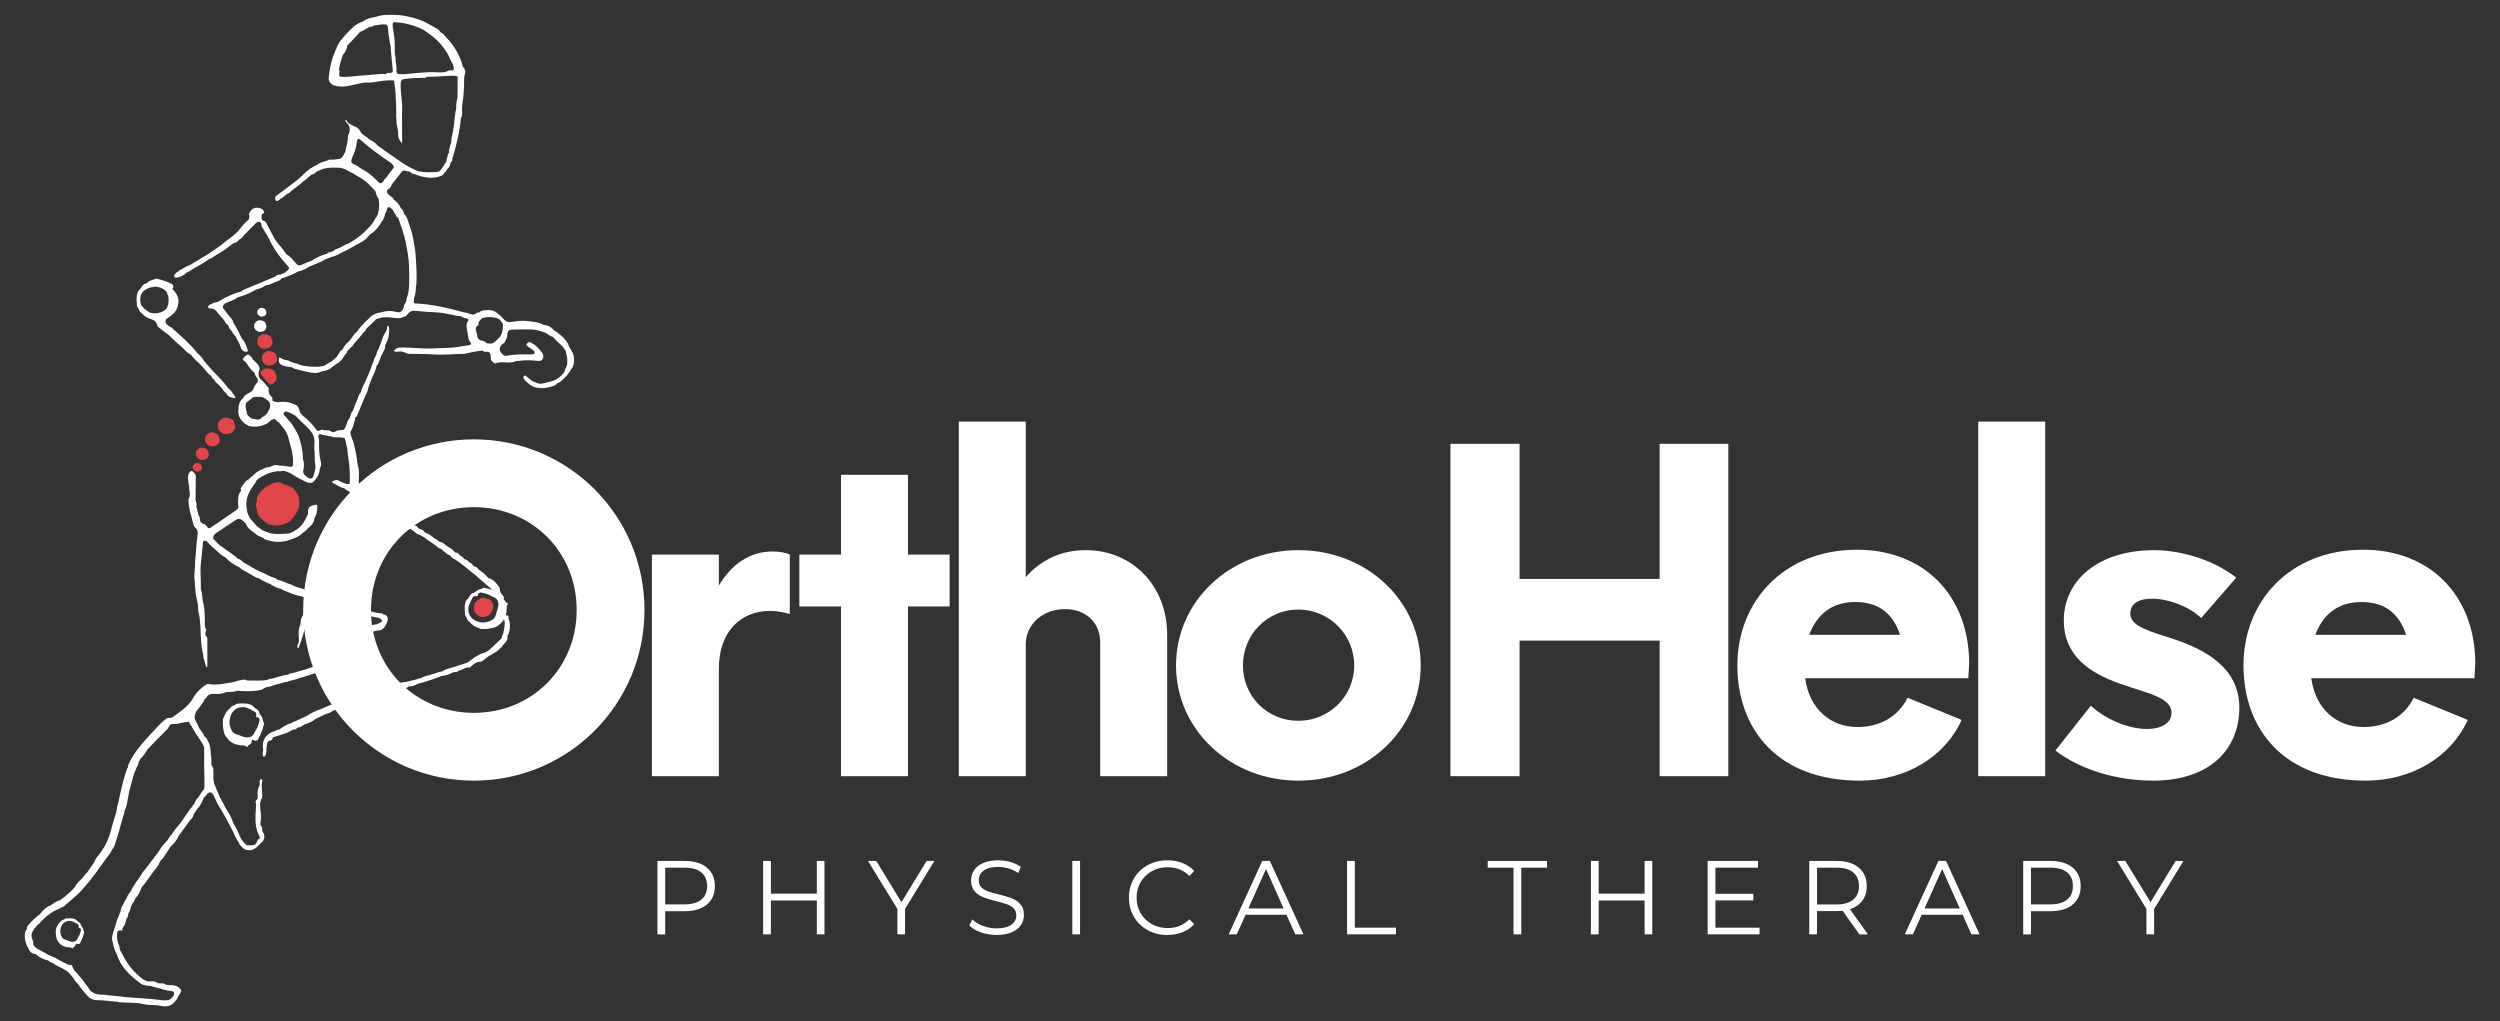 <?xml version="1.0" encoding="UTF-8"?>
<svg id="Capa_1" xmlns="http://www.w3.org/2000/svg" width="250" height="102.127" version="1.1" viewBox="0 0 250 102.127">
  <rect x="0" y="0" width="250" height="102.127" fill="#333333" stroke="none"/>
  <!-- Generator: Adobe Illustrator 29.8.2, SVG Export Plug-In . SVG Version: 2.1.1 Build 3)  -->
  <defs>
    <style>
      .st0 {
        fill: #fff;
      }

      .st1 {
        fill: #e04549;
      }
    </style>
  </defs>
  <g>
    <path class="st1" d="M26.05,37.248c-.007-.122.11-.241.267-.253h0l.105-.081h0s.052-.068.314-.068.523.131.523.131c0,0,.262.131.262.262s.166.363.149.509c-.023.186-.073.358-.217.489h0c-.069.055-.128.13-.208.163l-.225.079s-.953-.92-.97-1.231Z"/>
    <path class="st1" d="M23.525,42.659c-.023.186-.073.358-.217.489h0c-.069.055-.128.13-.208.163-.276.115-.625.095-.625.095-.031-.006-.061-.02-.091-.033-.149-.046-.279-.124-.381-.244h0c-.067-.048-.119-.106-.131-.192h0c-.089-.073-.071-.176-.08-.272h0s-.051-.366.112-.506c.093-.08.11-.241.267-.253h0l.105-.081h0s.052-.068.314-.068.523.131.523.131c0,0,.262.131.262.262s.166.363.149.509h.001Z"/>
    <path class="st1" d="M27.72,35.897c-.02.164-.065.316-.191.432h0c-.061.049-.113.114-.183.144-.243.101-.551.084-.551.084-.028-.005-.054-.018-.08-.029-.132-.041-.246-.109-.336-.215h0c-.059-.042-.105-.094-.116-.169h0c-.078-.064-.063-.155-.07-.24h0s-.045-.323.099-.446c.082-.07.097-.213.235-.223h0c.031-.024.062-.048.093-.072h0s.046-.06.277-.06.461.115.461.115c0,0,.231.115.231.231s.147.32.131.449h0Z"/>
    <path class="st1" d="M27.26,34.209c-.02.164-.065.316-.191.432h0c-.061.049-.113.114-.183.144-.243.101-.551.084-.551.084-.028-.005-.054-.018-.08-.029-.132-.041-.246-.109-.336-.215h0c-.059-.042-.105-.094-.116-.169h0c-.078-.064-.063-.155-.07-.24h0s-.045-.323.099-.446c.082-.07.097-.213.235-.223h0c.031-.024.062-.048.093-.072h0s.046-.06.277-.06.461.115.461.115c0,0,.231.115.231.231s.147.32.131.449h0Z"/>
    <path class="st1" d="M21.986,44.003c-.019.158-.062.304-.184.416h0c-.059.047-.109.11-.177.139-.235.098-.531.081-.531.081-.027-.005-.052-.017-.077-.028-.127-.039-.237-.105-.324-.207h0c-.057-.041-.102-.09-.112-.163h0c-.075-.062-.06-.15-.068-.231h0s-.043-.311.095-.43c.079-.068.093-.205.227-.215h0c.03-.023.06-.046.089-.069h0s.044-.058.267-.058.445.111.445.111c0,0,.222.111.222.222s.141.309.126.432h.002Z"/>
    <path class="st0" d="M26.646,32.661c-.016.131-.052.252-.153.345h0c-.049.039-.09.092-.147.115-.195.081-.441.067-.441.067-.022-.004-.043-.014-.064-.024-.105-.033-.197-.087-.269-.172h0c-.047-.034-.084-.075-.093-.136h0c-.063-.051-.05-.124-.056-.192h0s-.036-.258.079-.357c.065-.056.077-.17.188-.178h0c.025-.019.049-.038.074-.057h0s.037-.048.221-.048.369.092.369.092c0,0,.185.092.185.185s.117.256.105.359h.002Z"/>
    <path class="st1" d="M20.891,45.439c-.017.14-.055.268-.162.367h0c-.052.041-.096.097-.156.122-.207.086-.468.071-.468.071-.024-.005-.046-.015-.068-.025-.112-.035-.209-.093-.286-.183h0c-.05-.036-.09-.08-.098-.144h0c-.067-.054-.053-.132-.06-.204h0s-.038-.274.084-.379c.069-.06.082-.181.2-.189h0c.026-.02.053-.041.079-.061h0s.039-.051.235-.051.392.098.392.098c0,0,.196.098.196.196s.125.272.111.382h0Z"/>
    <path class="st0" d="M26.646,31.266c-.012.099-.039.189-.115.259h0c-.036.029-.068.069-.11.086-.146.061-.331.05-.331.05-.017-.003-.032-.011-.048-.018-.079-.025-.148-.066-.202-.129h0c-.035-.025-.063-.056-.069-.102h0c-.047-.038-.038-.093-.042-.144h0s-.027-.194.059-.268c.049-.042.058-.128.141-.134h0c.019-.014.037-.029.056-.043h0s.028-.036.166-.036.277.069.277.069c0,0,.138.069.138.138s.088.192.079.269v.003Z"/>
    <path class="st1" d="M20.2,46.767c-.012.099-.039.189-.115.259h0c-.036.029-.068.069-.11.086-.146.061-.331.05-.331.05-.017-.003-.032-.011-.048-.018-.079-.025-.148-.066-.202-.129h0c-.035-.025-.063-.056-.069-.102h0c-.047-.038-.038-.093-.042-.144h0s-.027-.194.059-.268c.049-.042.058-.128.141-.134h0c.019-.014.037-.029.056-.043h0s.028-.036.166-.036.277.069.277.069c0,0,.138.069.138.138s.088.192.079.269v.003Z"/>
    <path class="st1" d="M49.074,60.047c.142.159.252.33.257.551h0c-.004.1.016.206-.016.3-.108.322-.385.606-.385.606-.029.022-.063.038-.096.053-.151.093-.314.146-.494.144h0c-.091.021-.18.023-.263-.031h0c-.128.022-.204-.071-.292-.135h0s-.35-.231-.348-.474c0-.139-.125-.274-.017-.417h0c.003-.05.006-.1.009-.151h0s-.019-.095.177-.319.503-.35.503-.35c0,0,.307-.126.419-.029s.435.129.546.253h0Z"/>
    <path class="st1" d="M29.353,48.86c.317.352.559.733.572,1.225h0c-.009.223.035.459-.035.666-.24.716-.856,1.346-.856,1.346-.064.05-.14.083-.214.117-.336.207-.699.325-1.097.32h0c-.203.047-.4.051-.583-.069h0c-.285.048-.453-.158-.65-.3v-.003s-.779-.51-.775-1.051c.002-.308-.277-.61-.038-.927h0c.007-.112.014-.223.02-.335h0s-.042-.212.392-.709,1.117-.778,1.117-.778c0,0,.683-.281.932-.063s.967.287,1.214.562h0Z"/>
  </g>
  <g>
    <path class="st0" d="M57.138,35.044h0c-.066-.109-.132-.218-.197-.327-.182-.506-.498-.912-.921-1.239h0c-.21-.162-.405-.344-.646-.463-.249-.326-.579-.495-.987-.518h0c-.527-.298-1.118-.329-1.699-.398q-.387-.046,0,0c-.555-.067-1.106.037-1.649.106-.385.049-.571-.18-.743-.378-.186-.214-.39-.354-.614-.543-.616-.522-1.633-.157-1.633-.157,0,0-.087.086-.13.129h0c-.087-.015-.184-.022-.246.037-.257.242-.533.169-.804.051-.142-.062-.284-.087-.434-.097-1.633-.454-3.279-.842-4.983-.908-.023-.023-.045-.046-.068-.069-.017-.205.002-.405.064-.602.111-.35.156-.708.14-1.075h0c.06-.086.05-.186.055-.283.05-.935-.013-1.868-.079-2.798-.035-.505-.141-1.007-.217-1.509-.09-.593-.291-1.174-.488-1.745-.106-.307-.196-.642-.457-.876h0c-.046-.23-.141-.434-.327-.587h0c-.154-.356-.416-.62-.718-.85h0c.01-.156-.138-.178-.217-.258-.186-.19-.514-.288-.436-.655h0c.184-.147.386-.28.447-.531h0c.063-.09.127-.179.19-.269.327-.373.603-.786.929-1.16h.002c.176-.02.347-.013.504.082.007-.009.014-.017.022-.026.154-.019.239.105.353.169.013.025.031.048.064.065.278.045.528.178.799.249.758.199,1.505.262,2.24-.086.127-.113.178-.293.33-.385.041-.07.081-.14.122-.21.211-.162.33-.374.338-.642h0c.187-.129.216-.317.196-.523.02-.025.05-.047.058-.075.356-1.284.697-2.57.792-3.907h0c.13-.116.118-.272.12-.424.005-.305-.022-.615.022-.914.121-.818.201-1.637.18-2.464-.005-.187.011-.373.073-.547.109-.304.005-.545-.197-.764q-.135-.146,0,0h0c-.28-1.116-.847-2.073-1.635-2.9-.197-.207-.363-.464-.655-.565h0c-.013-.164-.149-.231-.258-.314l-.346-.19c-.113-.069-.23-.133-.35-.192l-.407-.223c-.375-.214-.78-.352-1.191-.476-.481-.126-.966-.245-1.461-.295,0,0-.726-.052-1.516-.022-.378.014-.713.171-1.075.228-.402.067-.788.175-1.112.439h.002c-.738.212-1.212.773-1.714,1.296h0c-.128.153-.256.307-.384.46h0c-.368.369-.522.853-.714,1.317-.361.828-.524,1.702-.604,2.596,0,0-.061.622.799.785.822.156,1.658-.132,2.472-.308.416-.09.848-.02,1.261-.091.671-.116,1.338-.228,2.022-.171h0c-.031.328.099.639.114.955.043.9.11,1.8.085,2.703-.004.14.044.282.033.42-.034.428.193.82.162,1.244-.027.38.123.689.394.976v-1.324c-.003-.524-.006-1.047-.009-1.571.003-.076.004-.152.01-.228.073-.97-.187-1.924-.142-2.894.012-.263.084-.383.365-.424.627-.092,1.254-.116,1.885-.116.141,0,.288.017.385-.122.625.047,1.245-.043,1.868-.061.395-.011.801-.095,1.193.048v.002c-.004.715-.009,1.429-.014,2.143-.11.324-.147.657-.122.997h0c-.154.602-.151,1.227-.256,1.836-.02.148-.039.296-.059.444-.061.315-.169.63-.171.946-.003.427-.295.789-.231,1.22h0c-.123.175-.168.377-.206.581h0c-.109.133-.01.326-.132.456-.118.06-.133.192-.201.287-.181.251-.315.61-.656.628-.603.032-1.213.073-1.814-.054h0c-.019-.007-.039-.008-.059-.004h0c-.564-.237-1.111-.513-1.617-.852-.848-.569-1.673-1.171-2.507-1.759-.161-.246-.409-.382-.659-.514h0c-.082-.073-.207-.09-.264-.198h0c-.019-.02-.041-.037-.063-.052-.257-.208-.604-.318-.724-.674h0c-.125-.193-.269-.339-.508-.42-.248-.084-.465-.26-.699-.387-.113-.062-.052-.289-.258-.277,0,.138.064.224.142.298.364.346.343.74.155,1.159-.026.058-.05.123-.049.185.005.55-.187,1.066-.273,1.6-.111.07-.115.205-.183.301-.106.15-.199.318-.406.347-.344.048-.688.095-1.037.075-.117.053-.228.123-.35.155-.258.067-.515.134-.736.285-.005.003-.011.004-.016.007-.034.022-.066.047-.099.071-.518.249-.985.561-1.386.983-.275.29-.591.544-.908.789-.573.443-1.16.867-1.742,1.299-.198.126-.175.338-.084.471.105.154.264.031.383-.062.033-.025.063-.053.095-.08h0c.282-.116.451-.385.715-.525h.004c.049-.018.114-.02.145-.053.404-.434.948-.699,1.358-1.124.022-.021.043-.042.065-.064.335-.152.529-.484.846-.659h0c.221-.034.369-.185.522-.327h0c.196-.077.392-.153.588-.23.023,0,.046-.008.069-.027.208-.044.416-.08.623-.104.296-.018.595-.007.892,0,.041,0,.08.009.12.013.145.023.289.06.431.108.123.049.243.108.358.181.064.057.139.094.219.121.109.05.217.104.323.159.254.172.519.326.79.47.081.054.162.109.242.166.023.02.047.038.073.054.074.05.142.108.212.163.299.296.611.578.883.899.023.049.043.101.053.161.051.179.092.362.2.519.03.034.054.073.081.11.093.523.057,1.041-.079,1.556h0c-.091.151-.181.301-.272.451h0c-.089.146-.164.303-.27.435-.681.852-1.506,1.534-2.462,2.058-.042.002-.093-.01-.125.009-.27.161-.537.318-.832.441-.156.065-.381.078-.485.265h0c-.205.117-.481.059-.648.268h0c-.565.15-1.084.397-1.572.716h0c-.262.095-.523.187-.776.311-.43.211-.499.196-.782-.114-.28-.307-.53-.659-.914-.86h-.002c-.25-.356-.504-.709-.801-1.028h0c-.129-.176-.258-.353-.386-.529-.249-.476-.492-.956-.752-1.426-.071-.128-.126-.294-.286-.343-.277-.084-.296-.282-.256-.516h0l.038-.188c.034-.016.066-.033.102-.046.295-.045.02-.586-.611-.586s-.809.69-.809.69c.025.043.048.085.066.128l-.034.26h0c-.022.044-.045.088-.067.132h0c-.395.308-.692.706-1.001,1.093h0c-.514.568-1.182.951-1.751,1.453h0c-.97.736-2.031,1.331-3.069,1.962-.375.122-.694.353-1.04.53-.185.192-.495.261-.575.551,0,0-.073.366.633.096,0,0,.443-.19.589-.395q.097-.137,0,0c.335-.12.602-.363.916-.52.476-.253.939-.526,1.37-.852l.002-.002c.269-.059.468-.247.692-.386.406-.253.84-.466,1.2-.789l.522-.396c.276-.002.434-.198.608-.369-.003-.018-.018-.026-.031-.036h0c.01.012.02.024.03.036.183-.099.329-.236.433-.418.067-.064.134-.129.201-.193.337-.346.671-.695,1.013-1.037.102-.102.239-.16.385-.108.139.05.179.172.179.313,0,.12.017.238.131.312.213.4.488.765.68,1.178.131.282.286.554.447.821.421.698.958,1.308,1.483,1.926.022.292-.268.342-.398.515h0c-.149.067-.298.133-.447.2-.198.01-.399.009-.528.2h0c-.783.326-1.567.653-2.35.979-.377.157-.767.286-1.106.524h0c-.751.185-1.433.53-2.099.911h0c-.102.057-.186.154-.318.147-.158.053-.355.006-.464.182-.187.021-.373.12-.369.294.004.185.231.137.367.155.207.026.345.122.474.29.239.312.511.599.77.897l-.002.005c.1.237.295.399.461.583h0c-.009.249.211.353.331.52h0c.049.195.181.332.321.463h0c.165.373.424.7.532,1.1.089.259.229.456.539.461.126.002.2-.052.159-.173-.137-.405-.257-.82-.574-1.134h0c-.269-.53-.499-1.081-.847-1.567-.059-.224-.139-.436-.339-.577h0c-.238-.307-.475-.615-.713-.922-.016-.23.029-.378.286-.5.385-.182.822-.261,1.158-.547.612-.179,1.196-.424,1.755-.73h0c.022-.02.044-.039.066-.059.381-.081.733-.229,1.053-.451h0c.315.012.579-.167.843-.285.223-.1.52-.108.665-.362h0c.073-.06.158-.081.251-.077.493-.189.985-.382,1.445-.645h0c.02-.004.039-.007.059-.01.326-.082.635-.206.915-.394h0c.126-.089.271-.132.411-.191.435-.181.877-.348,1.285-.589h0c.219-.087.438-.173.657-.26.377-.09.724-.25,1.05-.457.567-.237,1.08-.579,1.625-.859.359-.196.735-.368.977-.723h0c.089-.085.178-.17.267-.254.573-.341.898-.895,1.242-1.435.093-.188.2-.37.199-.59h0c.039-.062.094-.119.113-.187.081-.289.124-.438.2-.477.007-.003.015-.007.022-.009.075-.017.188.059.383.206.026.035.052.071.078.114.064.126.129.254.215.365.107.138.121.363.352.39.004,0,.004-.005.007-.007v.004s0,0,0,0c-.034.035-.04.077-.031.122.015.043.038.079.067.108.015.062.032.124.05.185.006.052.024.103.047.153.068.196.146.389.222.582.044.143.082.289.108.438.01.032.023.063.04.093.035.065.055.134.071.205.014.132.026.264.085.384.009.028.015.057.028.085.141.796.317,1.587.341,2.4.02.69.037,1.379.005,2.069-.018.383-.073.752-.196,1.113-.014.032-.026.065-.035.1-.015.069-.021.141-.031.212-.013.041-.021.084-.03.127-.018.056-.043.11-.092.157-.104.156-.148.335-.198.512-.012.048-.024.092-.038.132-.127.174-.255.268-.401.282-.066-.003-.139-.013-.227-.033-.003,0-.005,0-.008,0-.519-.158-1.029-.135-1.537.031-.009.002-.019.003-.028.005-.032.007-.063.015-.095.022-.572.047-.945.389-1.289.773-.095.084-.186.172-.282.255-.02.024-.039.048-.056.074-.017.029-.038.054-.057.081-.116.091-.223.189-.294.319-.029.029-.059.057-.087.087-.031.033-.059.067-.084.104-.035.058-.075.111-.114.165-.198.191-.386.391-.524.631-.035.041-.071.082-.105.125-.019.023-.037.047-.053.072-.02.033-.047.06-.07.09-.05.043-.095.09-.133.144-.043.037-.085.075-.133.108-.191.208-.37.424-.467.695-.256.047-.297.316-.435.485-.051.08-.104.157-.161.23-.157.144-.313.288-.47.432-.064.039-.128.077-.201.106-.174.086-.328.206-.497.3-.026.019-.054.035-.082.049-.158.035-.316.062-.474.081-.531.023-1.055,0-1.568-.096-.044-.01-.088-.015-.132-.027-.289-.076-.562-.233-.865-.258-.047-.018-.094-.034-.14-.054-.178-.068-.337-.181-.529-.217-.138-.003-.263-.058-.391-.095-.138-.054-.281-.202-.418-.147,0,0-.02.41.056.515.279.389.884.357,1.352.46.023.068.073.104.141.12.533.128,1.062.279,1.6.376.377.067.771.096,1.131-.11h0c.251-.021.485-.11.72-.191.07-.09.229-.057.267-.191.15-.112.301-.224.451-.335.429-.208.688-.579.926-.97h0c.086-.098.21-.174.197-.331h0l.38-.396c.043-.031.101-.052.127-.094.303-.475.727-.851,1.061-1.298.107-.144.291-.234.318-.436h0c.324-.309.647-.618.971-.927h0c.123-.143.322-.091.465-.185.534-.129,1.068-.023,1.597.026.286.026.527.004.759-.155h0c.19.03.262-.113.355-.234.192-.249.44-.377.764-.342.731.081,1.465.134,2.2.164.672.027,1.319.215,1.975.342.107.003.213.006.32.009.198.103.398.219.619.245.215.025.28.184.168.287-.341.315.026,1.262.026,1.578s.298.638.298.638c-.024.143-.135.16-.239.176-.716.109-1.429.263-2.155.268-.586.004-1.169.063-1.754.063h-.561l-.929-.053c-.314-.016-.629-.03-.941-.036-.399-.007-.854-.082-1.165.313.22.225.467.045.692.065.319.027.57.24.886.25.759.023,1.518-.008,2.279.05,1.052.08,2.106-.037,3.16-.055.074,0,.148-.025.222-.042.555-.129,1.114-.237,1.683-.284h0c.053.122.164.147.272.126.399-.076.483.164.498.48.004.087.002.174.012.26.018.151.356.467.472.416.481-.209.981-.051,1.469-.095.195-.018.389-.019.556-.139h0c.108-.005.218-.002.325-.017.595-.086,1.191-.074,1.785-.006.231.026.461.038.579-.181.112-.207.075-.43-.073-.639-.299-.419-.646-.775-1.11-1.014-.183-.094-.282-.007-.388.116-.149.172.027.213.111.296.21.207.548.272.657.591h0c-.029.193-.169.193-.318.191-.823-.012-1.647-.029-2.46.136-.161.033-.288-.013-.411-.131-.358-.346-.391-.543-.133-.975.014-.006.029-.012.043-.016.218-.105.354-.275.402-.514h0c.122-.141.134-.312.143-.487.018-.341.168-.492.508-.494.651-.005,1.3-.038,1.952-.011.44.018.841.151,1.254.287.316.104.509.411.85.445h0l-.002.002c.3.353.64.667.98.98h0c.115.213.345.368.331.647h0c.128.332.135.677.123,1.026-.01.294-.228.516-.268.798h0c-.14.278-.371.459-.611.649-.445.353-.978.413-1.495.551-.332.088-.613.026-.892-.136-.041-.036-.087-.043-.135-.044-.259-.111-.43-.355-.669-.498-.078-.047-.124-.176-.232-.079-.1.09-.111.246-.036.329.354.396.743.775,1.29.861.35.054.731.075,1.068-.01.345-.087.737-.136,1.002-.436h0c.124-.038.237-.097.336-.184.415-.361.795-.751,1.047-1.249.367-.344.366-1.428-.002-1.839l.007-.006ZM36.073,2.352s.009-.007.012-.011c0,.004,0,.009,0,.014-.005,0-.009,0-.014-.003h0ZM35.951,3.111c0,.009,0,.018.004.028-.005-.006-.009-.011-.014-.017.003-.004.006-.008.01-.012h0ZM38.923,7.299c-.124.012-.276-.027-.344.125-.01.003-.021.006-.031.01-.004-.003-.005-.007-.01-.01-.126-.041-.259-.044-.387-.031-1.044.107-2.093.154-3.136.268-.281.031-.562.027-.843.022-.19-.004-.275-.096-.25-.29.02-.158.073-.323-.051-.466-.003.003-.005.006-.008.009,0-.002,0-.004.002-.005.028-.021.049-.047.061-.08.011-.166.046-.326.088-.484.024-.079.045-.158.067-.237.049-.158.102-.315.15-.473.014-.03.026-.062.034-.094,0-.025.002-.049.007-.074.273-.259.413-.586.459-.962,0,0-.002,0-.003-.002.009.004.018.008.03.009.408-.418.795-.855,1.195-1.281.021-.023.022-.059.018-.092.024.011.049.02.076.02.315-.115.578-.33.883-.468.149-.068.354-.013.459-.178.007-.002.014-.004.021-.006.007-.005.015-.007.023-.011.009.005.013.017.024.02.294-.005.574-.103.87-.106.338-.003.456.074.475.418.028.501.113.994.202,1.486.013.073.009.159.062.212,0,.007,0,.015,0,.022.027.783.133,1.558.204,2.337.031.341.002.362-.346.394v-.002ZM45.049,7.033c-.042-.009-.096-.018-.129.002-.595.351-1.25.151-1.872.176-.834.034-1.661.118-2.49.2-.217.021-.431-.005-.646,0-.234.005-.297-.22-.267-.406.067-.405-.123-.785-.079-1.183h0c-.112-.425-.094-.861-.091-1.29.003-.534-.064-1.054-.16-1.575-.025-.138-.048-.277-.046-.42.004-.334.026-.332.357-.309.574.04,1.133.152,1.676.327.49.158.975.339,1.388.665.755.508,1.411,1.116,1.898,1.893.151.172.221.389.331.584.09.226.193.446.33.649.069.102.09.22.112.337.048.251.003.419-.311.352v-.002ZM41.167,16.914s-.003,0-.004.002c0-.002,0-.003-.002-.005.002,0,.004.002.006.003ZM23.404,23.673s-.002-.006-.003-.01c0,0,.003-.002.004-.002v.012h0ZM23.808,23.939s-.01.008-.014.012c0-.004.003-.007.004-.011h.01-.004s.004,0,.006,0c0,0,0,0,0,.002v-.002ZM37.782,21.704h-.003s.002-.002.004-.003c0,0,0,.002-.001.003ZM38.46,17.932c-.07.063-.113.144-.152.228-.033.044-.062.078-.09.107-.189.105-.26.066-.482-.168-.445-.47-.938-.874-1.515-1.172-.282-.155-.515-.394-.822-.504-.145-.051-.228-.134-.267-.244-.008-.064-.003-.134.027-.211.01-.03.019-.06.025-.091.007-.041.019-.08.029-.12.235-.441.372-.914.446-1.404.006-.033.01-.067.016-.1.005-.034.012-.068.016-.102.018-.151.068-.228.155-.264.053,0,.106.007.151.049.912.842,1.924,1.553,2.948,2.248.2.136.367.286.454.511-.012.017-.024.033-.034.051-.036.061-.075.12-.113.179-.208.245-.4.502-.577.769-.071.081-.143.16-.218.238h.003ZM34.215,35.373v-.002h0-.002v.002ZM49.984,33.698c-.315.315-.611.696-.936.663-.186-.019-.342.013-.477-.12-.097-.095-.207-.146-.343-.168-.381-.063-.518-.246-.514-.653,0,0-.326-.672.026-.828.195-.086.048-.325.162-.452.108-.121.231-.228.347-.341,0,0,.725-.228,1.545.047.126.042.52.486.505.591,0,0,0,.946-.315,1.262h0Z"/>
    <polygon class="st0" points="48.05 31.127 48.05 31.127 48.05 31.127 48.05 31.127"/>
    <polygon class="st0" points="27.264 35.704 27.267 35.707 27.269 35.704 27.264 35.704"/>
    <polygon class="st0" points="26.253 33.991 26.258 33.992 26.257 33.986 26.253 33.991"/>
    <polygon class="st0" points="15.762 71.927 15.762 71.924 15.758 71.924 15.762 71.927"/>
    <path class="st0" d="M50.858,61.919c-.02-.117.045-.301-.061-.349-.088-.04-.157-.052-.217-.052.035-.132.063-.268.078-.409.024-.221-.05-.453.106-.659.065-.085.016-.166-.103-.174h0c-.15-.197-.208-.271-.292-.307.035-.151.027-.305-.069-.402-.21-.21-.315-.42-.315-.631,0-.315-.608-.863-.608-.863-.163-.115-.333-.24-.543-.273h0c-.287-.329-.596-.633-.982-.847h0c-.104-.179-.242-.307-.46-.325h0c-.024-.02-.047-.04-.071-.06-.074-.172-.219-.264-.382-.335l-.003-.002c-.145-.153-.296-.298-.519-.328h0c-.102-.143-.201-.29-.392-.327-.13-.181-.263-.358-.525-.323h0c-.164-.251-.401-.433-.66-.552-.301-.137-.47-.493-.844-.493-.173-.166-.373-.291-.59-.391-.255-.274-.586-.429-.917-.585h0c-.024-.02-.048-.04-.072-.061-.118-.237-.387-.22-.573-.342h0c-.119-.202-.288-.321-.53-.317h0c-.351-.242-.691-.5-1.054-.722-.798-.487-1.607-.955-2.411-1.431h0c-.315-.339-.756-.481-1.136-.715-.387-.238-.784-.457-1.132-.754h0c-.009-.122.046-.204.15-.266.075-.044.153-.106.149-.201-.028-.645.11-1.301-.114-1.934h0c-.082-.805-.234-1.596-.463-2.375-.093-.315-.296-.604-.254-.956.216-.296.301-.642.385-.989h0c.128-.13.009-.326.125-.459.14-.018.152-.15.19-.24.236-.554.463-1.112.686-1.672.127-.319.342-.603.379-.957h0c.141-.381.252-.777.43-1.139.181-.369.342-.738.42-1.141.129-.065.156-.196.204-.315.136-.336.243-.691.428-.999.14-.233.245-.447.217-.718v-.002c.343-.616.506-1.263.351-1.975-.251.089-.115.345-.22.503-.158.238-.298.492-.388.772-.115.36-.259.71-.399,1.061-.071.179-.21.332-.205.54-.203.344-.315.728-.446,1.1-.186.531-.409,1.042-.639,1.554-.17.377-.419.725-.476,1.15h0c-.198.195-.281.445-.34.706h0c-.229.373-.306.809-.501,1.196-.153.134-.167.328-.219.505h0c-.039.09-.078.18-.117.27-.135.067-.138.211-.184.327-.098.248-.167.509-.337.724h0c-.276.106-.601-.006-.856.191h0c-.129.078-.26.101-.396.017h0c-.182-.191-.425-.114-.643-.145h0c-.038,0-.076-.003-.114-.004-.242-.188-.435.147-.667.063h0c-.38-.594-.884-1.071-1.428-1.51-.052-.056-.102-.113-.155-.167-.252-.254-.166-.712-.526-.898-.975-.501-1.693-.286-1.693-.286-.188.009-.368-.017-.541-.089-.08-.033-.176-.063-.134-.182.056-.159-.056-.243-.146-.334-.221-.223-.273-.501-.203-.784,0,0-.452-.586-.837-.925-.385-.338-.076-1.043-.076-1.043-.168-.548-.344-.551-.736-.965.007-.142-.112-.202-.19-.286-.224-.24-.322-.213-.667.138-.232.236.018.3.135.414h0c.02.022.04.044.061.066.269.361.496.756.86,1.039h0c.05.23.174.418.326.591h0c.01.137.055.294-.045.401-.215.229-.341.506-.471.783-.227.269-.616.312-.835.589,0,0,.022.059-.293.374s-.287,1.134-.287,1.134c0,0-.102.879,1.039,1.449,0,0,.844.266,1.781-.212.021-.014.042-.027.067-.039.063-.031.125-.076.171-.137.004-.003.008-.005.013-.008.027-.018.052-.036.077-.058.053-.05.097-.091.137-.127.113-.065.227-.118.355-.099.037.026.079.06.133.107.069.077.154.136.236.198.047.039.089.082.131.125.112.167.236.324.377.467.034.048.067.096.101.144.016.025.032.05.05.073.037.048.07.099.102.15.069.156.137.311.206.467.02.075.034.151.044.23.009.03.019.059.032.088.011.026.02.052.03.078.009.072.025.143.047.215.182.602.338,1.21.344,1.847.005.625,0,.632-.606.537-.16-.025-.324-.078-.481-.063-.303.03-.608-.169-.893-.022-.19.098-.381.147-.582.19-.166.035-.348.038-.464.196h0c-.018.003-.035.008-.052.013-.409.095-.699.369-.982.653h0c-.199.078-.277.302-.47.387-.291.097-.712.854-.712.854.004.098.086.231.011.293-.362.297-.256,1.437-.256,1.437.1.24-.113.365-.273.493l-.002.002c-.281.145-.501.384-.788.52-.022.019-.044.038-.066.057-.478.33-.944.677-1.436.985h0c-.354.269-.389.263-.664-.1-.039-.051-.084-.105-.15-.117-.335-.058-.466-.271-.456-.593.003-.094-.055-.161-.095-.236h0c-.061-.069-.048-.162-.071-.243,0,0-.231-.683-.172-.804s-.1-.57-.1-.57h0c-.074-.051.021-.094.007-.142.007-.607.016-1.215.021-1.822,0-.139.021-.429-.04-.553-.059-.12-.281-.4-.405-.35-.504.2-.294,1.054-.218,1.611h0c-.004.359.162.762-.011,1.076-.174.318.14,1.531.14,1.531.116.301.141.624.25.925h0c.059.185.074.402.237.526.287.217.268.513.219.8-.118.697-.112,1.403-.196,2.102-.056.463-.029.932-.085,1.387-.077.626.029,1.232.064,1.845.028.486.125.964.239,1.436.08.328-.02.673.116.991h0c.021.116.045.232.062.349.185,1.27.046,2.572.38,3.827.035.131-.034.284.077.403.078.273.12.557.25.821.116-.067.08-.165.08-.242.003-.867,0-1.734,0-2.601,0-.073.016-.155-.07-.2h0c-.147-.148-.161-.325-.101-.511.027-.084.079-.173.036-.25-.194-.346-.095-.72-.115-1.082-.032-.569-.022-1.144-.203-1.695h0c-.071-.413-.035-.843-.199-1.241,0-.109,0-.217.002-.326.016-.747-.086-1.494.002-2.242.075-.634.131-1.27.195-1.905.013-.124-.047-.281.106-.349.168-.074.302.034.398.151.236.287.52.524.798.764.291.252.551.55.916.708h0c.021.02.042.04.062.061.408.431.904.737,1.432.994h0c.022.019.043.039.065.058.038.037.071.082.116.108.471.273.943.544,1.415.814.076.044.156.073.247.053h0c.39.202.75.464,1.173.602.099-.016.108.112.191.122.28.112.524.317.842.335h0c.112.062.224.124.336.186h0c.6.219,1.174.52,1.822.594h0c.206.099.485.155.442.461-.07.508-.222.999-.366,1.492-.26.283-.157.676-.294,1.011-.14.342-.138.778-.1,1.183.021.219.039.447-.097.661-.066.104-.068.261.025.398.101-.098.101-.211.14-.307.217-.538.353-1.102.53-1.653.191-.594.37-1.191.452-1.813h0c.121-.225-.025-.523.196-.722.275-.099.547-.082.827-.008.923.245,1.849.481,2.774.72q.617.159,0,0c.104.016.217-.012.309.064.873.223,1.745.455,2.632.618.155.028.312.058.441.184.134.13.115.224-.025.304-.138.08-.29.137-.436.204-1.496.144-2.271,1.343-3.259,2.231h0c-.065.04-.13.08-.195.12-.265.168-.495.379-.718.598h0c-.465.29-.939.568-1.312.981h0l-.188.065c-.053.005-.114-.004-.158.018-.763.394-1.598.572-2.41.821-.192.076-.423.029-.589.187.009.012.018.023.027.035-.002,0-.003,0-.005,0-.008-.012-.015-.025-.023-.037-.557.066-1.082.26-1.618.412-.195-.029-.352.096-.532.13-.636.118-1.278.036-1.917.054-.071.002-.143-.047-.214-.072-.211-.102-1.187.228-1.187.228-.82.122-1.632.346-2.474.201-.112-.019-.218-.019-.283.099-.111,0-.164.103-.252.145-.064.038-.12.085-.171.136-.398.318-.711.709-.947,1.167h0c-.481.735-1.199,1.208-1.89,1.71h0c-.136.105-.297.162-.46.119-.304-.08-1.443,1.243-1.443,1.243,0,0-1.525,1.546-2.078,2.493-.239.317-.38.686-.552,1.039.007.043.013.087.02.13h0c-.189.229-.203.529-.319.787h0c-.286.991-.507,1.998-.726,3.005h0c-.111.261-.083.549-.173.819-.195.585-.374,1.177-.523,1.775-.202.811-.549,1.537-1.047,2.213-.22.298-.5.573-.615.945h0c-.241.347-.482.694-.722,1.041-.195.138-.3.354-.455.526h0c-.043.043-.085.085-.128.128-.126.131-.26.254-.376.394l-.103.125c-.262.578-1.467,1.453-1.467,1.453-.055.023-.096.082-.143.124h0c-.02.003-.04.007-.06.011-.354.086-.63.31-.92.512h0c-.452.157-.754.496-1.04.854h0c-.396.288-.749.627-1.074.99-.122.136-.292.279-.238.51-.403.419-.191,1.443.129,1.9.044.086.089.171.133.257.139.209.319.347.585.333h0c.37.341.808.548,1.294.663h0c.145.172.364.205.551.3.027.031.048.073.082.092.503.283,1.069.464,1.481.899.13.153.259.305.389.458.105.272.341.441.516.659l.002.003h0c.254.402.572.753.882,1.11.256.296.596.442.975.442.687,0,1.362.115,2.044.156h0c.04.016.079.041.12.045.838.083,1.689.006,2.518.197.56.129,1.139.046,1.706.175.543.123,1.075.026,1.43-.492h0c.228-.192.272-.502.458-.721.14-.174.222-.347-.004-.518l-.003-.003c-.013-.058-.058-.083-.102-.116-.402-.3-.887-.188-1.331-.276h0c-.095-.139-.243-.122-.382-.131-.088-.006-.191.007-.28.002-.034-.008-.067-.016-.101-.024-.011-.005-.025-.007-.034-.014-.305-.238-.64-.15-.97-.155-.185-.086-.396-.14-.551-.264-.761-.613-1.416-1.32-1.859-2.205-.125-.25-.266-.493-.399-.739-.015-.107-.006-.225-.049-.319-.176-.39-.248-.79-.216-1.219.018-.238.096-.366.351-.364.072,0,.247.087.186-.129h0c.002-.042.004-.084.005-.126h0c.015,0,.028-.006.041-.013.195-.246.289-.534.339-.839h0c.149-.168.196-.369.201-.585.203-.243.219-.559.329-.838.104-.203.311-.351.319-.604h0c.27-.26.461-.569.584-.922h0c.053-.247.241-.404.394-.584.306-.428.616-.854.921-1.282.201-.282.495-.516.58-.879.042-.067.084-.134.125-.202.329-.261.474-.659.726-.978h0c.137-.132.16-.344.321-.459.319-.268.544-.606.725-.978h0c.391-.544.782-1.089,1.173-1.633.178-.133.298-.301.326-.526h0c.129-.197.259-.395.388-.592.221-.193.345-.45.469-.707.064-.136.129-.273.193-.409.24-.165.319-.561.717-.501.103.093.196.185.257.321.163.364.319.737.534,1.071.502.782.898,1.619,1.342,2.431.207.379.32.81.612,1.142.06.287.292.445.482.631.23.224.828.234,1.101.03q.182-.136,0,0c.316-.178.536-.464.786-.715.269-.269.263-.714.003-1.007-.01.008-.02.016-.03.023v-.009c.01-.005.021-.009.031-.014-.013-.215-.012-.432-.161-.614-.058-.07-.047-.162-.033-.251.071-.441.059-.878-.005-1.322-.048-.328-.071-.671.064-.995.185-.229.1-.493.105-.748.006-.337-.09-.673-.005-1.012.026-.102.08-.278-.088-.286-.132-.006-.155.155-.15.28.008.206.016.411-.13.582h0c-.005.019-.008.038-.008.057-.133.342-.022.698-.066,1.046h0c-.046.042-.091.084-.137.126h0c-.144.147-.007.309-.015.463-.051.972-.191,1.955.207,2.896.014-.008.02-.024.031-.035,0,.003.002.006.003.009h0c-.011.009-.022.018-.033.026.081.155.203.299.13.495.01.009.02.018.03.027-.002.002-.004.004-.006.006-.008-.011-.016-.022-.025-.034-.128.051-.206.134-.245.277-.064.241-.222.387-.49.382-.184-.003-.369.003-.553.005-.243-.272-.521-.511-.662-.867-.177-.447-.39-.88-.643-1.291-.165-.482-.371-.943-.669-1.359h0c-.237-.438-.474-.876-.712-1.315-.193-.462-.386-.923-.579-1.385h0c-.075-.407-.049-.819-.057-1.23-.003-.153-.002-.309-.109-.43-.097-.11-.093-.237-.091-.366.007-.389-.033-.779-.076-1.16-.037-.329-.047-.693-.259-.988-.098-.199-.18-.411-.392-.525h0c-.02-.21-.181-.338-.284-.501-.12-.19-.273-.356-.327-.591,0,0-.489-.714-.291-1.003-.002-.002-.002-.004-.004-.005.022-.203.111-.375.247-.537.208-.248.396-.514.576-.785.057-.086.147-.161.103-.283.003-.003.006-.006.009-.009.017.003.035,0,.053-.006.061-.028.113-.071.143-.128.168-.325.443-.4.786-.381.31.017.627.038.928-.082.225-.089.458-.118.698-.111.217.006.43-.027.636-.097.01-.005.014-.016.022-.022h.002s.01-.002.015-.002c0,0,1.347.169,2.451-.097.04-.025.077-.054.12-.074.027-.015.053-.031.078-.049.07-.048.143-.084.219-.116.263-.067.54-.089.785-.214.02-.005.041-.01.061-.016.126-.025.249-.061.372-.1.231-.049.456-.117.68-.19.078-.014.157-.025.238-.027.032-.008.063-.02.093-.035.079-.033.16-.06.242-.087.29-.058.578-.127.848-.255.019-.006.038-.011.056-.018.029-.007.058-.016.088-.024.215-.049.429-.104.633-.186.067-.018.134-.036.202-.049.03-.01.06-.022.088-.038.073-.021.145-.047.216-.074.249-.061.483-.167.708-.294.008-.003.015-.006.022-.009.005-.005.011-.008.016-.012.002,0,.004-.002.006-.003.011.007.018.019.032.022.244-.036.479-.087.597-.338h0c.012-.007.023-.015.036-.022.214.017.343-.083.404-.278.018-.012.036-.024.054-.035.009.003.017.009.027.01.08.002.152-.024.213-.07.201-.149.388-.315.584-.471.704-.562,1.463-1.061,2.038-1.772.104-.129.284-.135.422-.228.39-.261.705-.891,1.652-.891,0,0,.315,0,.631-.631.315-.631.035-.963-.298-.955-.087-.127-.22-.123-.35-.12-.033,0-.064-.002-.096-.005-.098-.022-.197-.041-.296-.057-.028-.007-.056-.014-.084-.019-.494-.103-.958-.349-1.481-.313h0c-.116-.155-.316-.1-.46-.185h0c-.516-.055-.993-.27-1.498-.377-.189-.04-.416-.02-.561-.124-.351-.253-.777-.201-1.158-.33-.322-.109-.695-.108-1.035-.216h0c-.555-.048-.646-.118-.785-.614-.022-.08-.059-.136-.14-.162-.298-.094-.595-.189-.893-.284h0c-.251-.145-.532-.241-.8-.327-.324-.104-.615-.315-.97-.325-.043-.118-.154-.156-.253-.183-.426-.117-.795-.356-1.193-.532h0c-.702-.253-1.3-.701-1.955-1.043-.17-.117-.275-.333-.519-.335h0c-.458-.463-1.045-.757-1.538-1.173-.007-.006-.021-.003-.031-.005h0c-.09-.06-.18-.12-.269-.18-.217-.22-.435-.441-.652-.661h0c-.016-.262.09-.443.317-.587.529-.336,1.045-.694,1.566-1.042.09-.06.183-.116.272-.178.406-.284.586-.244,1.054.236h0c.02.022.039.043.059.065.154.427.498.678.85.922h0c.259.255.59.383.917.519.096.159.263.167.42.21,0,0,1.044.397,2.193-.028.471-.174.958-.321,1.314-.709h0c.197-.124.376-.268.517-.456.35-.266.614-.586.657-1.046.197-.28.239-.603.271-.934.037-.373-.018-.436-.367-.331-.015-.003-.032,0-.049.014-.383.082-.533.329-.511.706.004.074.005.159-.024.224-.258.575-.554,1.123-1.094,1.49h0c-.09.059-.211.073-.267.183-.035.048-.079.076-.126.095.043-.031.086-.061.126-.095-.204.064-.377.205-.603.223-1.305.105-1.578,0-1.578,0-.239.006-.435-.134-.654-.183-.025-.011-.051-.019-.077-.03-.026-.016-.052-.03-.08-.043-.065-.021-.123-.054-.183-.085-.051-.036-.105-.068-.161-.097-.059-.042-.118-.083-.17-.136-.341-.217-.543-.568-.821-.845-.028-.022-.049-.047-.072-.071-.053-.158-.135-.302-.224-.443-.006-.028-.014-.055-.019-.083-.01-.028-.021-.055-.036-.081-.01-.047-.021-.095-.034-.142-.018-.148-.037-.295-.051-.444,0,0-.09-.552.163-1.196,0,0,.175-.441.372-.7s.403-.552.438-.66c.074-.23.192-.134.205-.257.01-.003.019-.008.03-.01.321-.185.64-.375.983-.518,0,0,.925-.306,1.153-.191.388-.148.716.058,1.053.186,0,0,.779.528,1.238.702,0,0,.69.47,1.048.164h0c-.012-.015-.03-.019-.047-.026.005,0,.007-.004.013-.005.011.01.023.02.034.03.38-.38.643-.817.649-1.373.211-.275.14-.566.051-.859h0c-.109-.521-.133-1.049-.13-1.58,0-.193.032-.39-.033-.581-.04-.117-.062-.237.03-.337.112-.123.219.008.329.02.329.062.658.124.988.186h0c.087.095.202.055.305.06.311.015.624-.01.929.079.158.306.141.66.268.974.029.291.037.586.091.872.158.837.179,1.682.172,2.529-.002.196-.076.277-.286.222-.304-.08-.584-.202-.854-.362-.197-.117-.393.017-.577.081-.07.024-.062.153.023.186.398.154.723.468,1.162.53.037.038.07.083.113.114.447.315.969.495,1.422.81.193.134.421.306.695.313h0c.131.141.269.271.459.327h0c.193.112.385.224.578.336.184.131.359.278.59.324h.003c.395.345.862.579,1.304.851h0c.071.272.367.188.521.331q.103.095,0,0c.023.02.047.039.07.059.312.329.725.524,1.099.758.219.137.372.404.668.416.133.111.302.155.442.262.363.278.747.528,1.123.788.16.13.293.302.516.334h0c.11.087.219.173.329.26.172.166.336.343.584.397h0c.023.02.046.041.068.061.114.13.205.289.4.317.814.522,1.528,1.174,2.283,1.773.449.39.898.779,1.347,1.169,0,0,.076.061.18.157-.254-.087-.548-.172-.866-.226-.219.159-.519.137-.727.322h0c-.085.065-.169.13-.254.195h0c-.379.027-.42.417-.644.609-.392.337-.27,1.217-.27,1.217l-.002.002c.021.231-.022.481.192.656h0c.028.208.155.348.316.464h0c.247.29.559.476.919.588.071.032.143.066.219.081,0,0,.841.047,1.506-.23.193-.08.336-.26.501-.393h0c.114-.104.197-.222.268-.345.154.379.006,1.004.006,1.004-.017.107-.068.211-.07.318-.004.197-.194.349-.156.553l-.004.004c-.192.188-.388.371-.584.555-.404.38-.793.849-1.332.961-.458.096-1.355.82-1.355.82-.296.217-.663.25-.992.38-.511.202-1.068.27-1.56.528-.035.038-.073.064-.113.083-.091.01-.181.025-.268.053-.05.004-.1.009-.148.021-.03.01-.06.022-.087.039-.077.034-.156.06-.234.088-.142.033-.284.068-.418.122-.227.09-.484.103-.701.218-.039.013-.079.024-.119.037-.028.014-.055.028-.08.046-.035.024-.073.042-.11.059-.129.017-.261.022-.37.099-.022.004-.044.008-.066.013-.03.008-.06.016-.089.028-.08.017-.16.039-.24.06-.191.033-.377.083-.561.142-.147.032-.296.058-.449.063-.365.052-.729.109-1.085.212-.109.03-.219.054-.329.079-.327.034-.644.136-.966.194-.258.046-.526.081-.768.19-.052.014-.104.025-.155.041-.031.011-.062.024-.091.04-.059.024-.119.048-.179.07-.078.016-.154.039-.226.072-.056.014-.112.026-.17.033-.126.02-.234.08-.34.148-.034.023-.07.043-.106.061-.109.009-.211.041-.3.105-.032.008-.064.016-.096.023-.116.033-.231.068-.331.139-.042.038-.089.066-.137.09-.086.014-.169.035-.239.089-.016.004-.031.009-.046.013-.028.008-.055.018-.081.029-.031.009-.06.02-.09.03-.198.02-.369.107-.532.214-.05.02-.1.041-.151.058-.027.012-.054.024-.079.04-.092.043-.187.079-.281.118-.23.069-.454.151-.665.267-.071.027-.142.054-.212.082-.028.011-.055.023-.082.036-.05.017-.098.04-.147.063-.141.04-.27.111-.396.187-.066.025-.134.044-.206.053-.352.164-.719.298-1.039.524-.042.032-.086.06-.129.087-.143.043-.274.113-.402.191-.046.017-.092.033-.139.048-.027.012-.054.025-.079.041-.019.016-.04.028-.06.041-.093.024-.183.054-.262.109-.026.008-.052.015-.078.023-.026.015-.049.034-.068.058-.181.026-.333.114-.479.215-.041.008-.081.016-.122.018-.047.007-.094.019-.138.039-.077.039-.147.089-.216.14-.246.109-.469.261-.687.42-.178,0-.325.082-.474.169,0,0-1.434.31-1.119,1.887,0,0-.091.326-.045.32.045-.005-.086.344.137.327s.223-.648.223-.648c0,0,0-.946.315-.946s.326-.327.326-.327l1.422-.456s.347-.179.52-.268c.022-.019.045-.039.067-.058.193.026.346-.036.455-.2h0c.291.006.492-.192.723-.321h0c.371-.13.747-.249,1.047-.523h0c.369-.175.738-.351,1.108-.526.241-.063.484-.12.659-.32h0c.301-.064.579-.183.85-.326h0c.281-.134.563-.268.844-.402.414-.097.817-.221,1.176-.456.316-.106.634-.208.92-.385.086-.006.177.005.258-.019.901-.268,1.844-.348,2.745-.604.262-.074.574.006.79-.226h0c.205-.018.418-.018.6-.118.335-.184.713-.254,1.067-.36.563-.169,1.11-.368,1.656-.579.377-.017.715-.162,1.048-.322l.003-.002c.182-.111.44.015.593-.188h0c.4-.072.725-.408,1.167-.33,0,0,.5-.574.954-.572.322,0,.563-.318.829-.499.407-.277.885-.45,1.222-.831.116-.085.237-.167.272-.321h0c.257-.256.54-.498.472-.922-.006-.035.018-.082.042-.112.211-.259.27-1.268.087-1.559-.006-.009-.012-.018-.018-.027l-.003.009ZM26.753,39.896s0,.008-.002.012c-.003-.003-.006-.006-.008-.009.004,0,.007-.002.011-.003h0ZM26.342,39.626s.005-.002.008-.003c0,.003-.002.006-.004.009,0-.002-.003-.004-.004-.006h0ZM26.753,41.267c-.203.313-.504.43-.504.43-.391.428-.555.203-.871.203s-.659-.447-.659-.447l-.002-.003c-.02-.093-.059-.187-.056-.28,0,0-.271-.812.065-.987.152-.08.465-.393.652-.491l.723-.006c.265.04.47.201.673.361.45.355.181.907-.021,1.219h0ZM30.133,62.424c.013-.015.025-.031.041-.046.006.025.011.047.017.068-.02-.011-.039-.019-.057-.023h-.001ZM25.42,84.855c.008.007.016.014.024.021-.008-.007-.016-.014-.024-.021h0ZM19.211,72.517s-.002.002-.003.003v-.004h.003ZM17.99,72.186s-.003.002-.005.004c0-.002-.003-.003-.004-.004h.009ZM14.545,75.055c-.008.004-.014.01-.022.013v-.017c.008.002.016.003.023.004h0ZM15.601,100.465c.037-.002.074,0,.112-.005.054-.005.105.012.157.025-.09-.005-.179-.014-.268-.021h-.001ZM19.474,73.149c.009.028.02.055.025.085.016.042.039.079.069.112.023.028.046.055.07.083.031.082.089.148.149.212.017.031.032.064.043.099.013.027.029.052.047.075.041.045.078.092.115.139.081.151.166.298.273.431.032.062.062.125.09.19.013.03.026.06.039.09.008.015.01.032.015.048.016.46.016.919.009,1.38-.009.542.008,1.084.025,1.626v.973c0,.078-.009.152-.039.222-.011.017-.019.036-.034.051-.225.227-.35.519-.537.77-.092.124-.246.224-.274.39-.016.022-.032.044-.044.068-.03.067-.063.132-.099.194-.1.114-.19.237-.268.367-.043.048-.086.095-.133.141-.019.024-.036.049-.051.076-.06.095-.124.188-.185.282-.185.236-.357.481-.51.738-.086.118-.169.238-.259.353-.259.298-.51.603-.735.928-.015.048-.041.088-.065.13-.14.125-.255.269-.336.438-.027.037-.055.073-.077.114-.017.024-.034.048-.048.073-.013.022-.031.038-.046.059-.074.058-.139.122-.186.204-.032.027-.062.056-.095.082-.195.232-.378.473-.528.737-.016.044-.043.082-.068.121-.043.045-.081.097-.12.146-.374.462-.708.954-1.08,1.419-.179.224-.401.436-.511.713-.035.047-.07.093-.104.14-.303.424-.601.851-.855,1.306-.02.066-.05.126-.082.186-.148.168-.291.34-.356.559-.016.029-.035.057-.049.087-.016.025-.031.05-.043.077-.016.036-.036.07-.053.106-.102.132-.179.276-.232.433-.038.064-.075.129-.114.192-.073.104-.091.228-.123.347-.011.076-.03.149-.052.221-.072.143-.137.288-.176.443-.024.053-.047.106-.07.159-.014.025-.025.051-.035.078-.023.026-.04.058-.051.096-.05.168-.1.335-.15.503-.004.013-.008.027-.012.04-.049.163-.098.326-.146.489,0,0-.196.391-.213,1.001.013.029.027.058.033.095.014.079.038.154.057.231.07.419.221.81.414,1.184.042.111.084.222.12.335.481,1.125,1.367,1.887,2.317,2.591.033.019.068.033.102.047.006.003.013.006.019.009.005.002.01.003.015.005.036.013.074.023.111.031.004,0,.007.002.011.003.006,0,.013.003.018.004.214.057.432.081.653.086.04.011.08.023.118.039.03.013.061.024.093.032.041.011.083.021.125.031.126.057.259.083.395.092.092.023.184.048.274.081.338.12.684.201,1.042.229.215.017.357.105.27.357.005.111-.083.183-.142.267-.061.061-.122.122-.182.183-.052.028-.103.056-.159.072-.032.011-.066.02-.098.03-.117.003-.231.021-.347.033-.535-.023-1.064-.133-1.6-.157-.083-.004-.167-.011-.25-.016-.146-.013-.292-.029-.438-.039-.28-.02-.56-.036-.839-.055-.075-.006-.149-.011-.224-.016-.313-.023-.625-.052-.936-.094-.035-.009-.07-.017-.106-.022-.075,0-.15-.008-.225-.012-.351-.036-.702-.071-1.053-.104-.197-.033-.393-.071-.592-.052-.011,0-.02,0-.031,0-.044-.003-.088-.008-.132-.011-.357-.021-.671-.106-.913-.321-.018-.017-.035-.036-.053-.054-.063-.065-.123-.137-.174-.223-.088-.147-.179-.286-.298-.401-.028-.04-.057-.079-.083-.119-.248-.417-.61-.742-.899-1.126-.026-.014-.046-.031-.068-.047-.005-.008-.008-.019-.015-.026-.101-.11-.188-.221-.228-.337-.004-.016-.009-.031-.014-.047-.108-.344-.268-.264-.268-.264-.124-.002-.234-.036-.339-.084-.082-.065-.171-.11-.265-.138-.05-.027-.1-.053-.152-.076-.397-.204-.763-.467-1.19-.612-.099-.033-.193-.075-.286-.12-.195-.133-.398-.253-.615-.348-.091-.054-.183-.107-.277-.155-.21-.095-.383-.236-.521-.42-.014-.016-.024-.034-.034-.051-.006-.217-.018-.429-.145-.639-.057-.199-.056-.394.008-.583.01-.021.017-.043.028-.063.042-.072.102-.137.116-.219.015-.022.03-.044.043-.068.019-.036.046-.064.07-.096.068-.055.13-.115.169-.194.026-.025.05-.05.076-.075.033-.031.065-.061.097-.094.016-.018.032-.035.048-.053.126-.065.201-.196.299-.291.172-.167.34-.338.518-.498.226-.183.465-.348.716-.497.269-.138.552-.252.824-.388.06-.03.117-.067.176-.091l1.199-1.047c.378-.297.67-.683.989-1.038.776-.863,1.407-1.841,2.093-2.774.189-.257.428-.498.538-.811.033-.046.065-.093.099-.14.11-.154.194-.319.232-.505.021-.068.04-.136.061-.204.023-.058.041-.117.059-.175.161-.523.329-1.046.456-1.577.107-.45.302-.877.364-1.338.02-.05.038-.1.063-.148.138-.27.169-.568.225-.86l.021-.123c.018-.049.026-.104.034-.158.075-.511.203-1.009.339-1.506.029-.089.055-.179.089-.267.012-.06.026-.12.04-.18.053-.176.106-.352.159-.528.034-.086.072-.17.117-.252.016-.028.031-.058.041-.089.01-.039.023-.077.035-.116.12-.189.206-.394.242-.621h0l-.01-.013c.117-.073.108-.226.2-.316h0c.324-.289.521-.672.767-1.02.022-.024.046-.045.075-.057.023-.021.044-.043.062-.067.216-.246.446-.479.677-.71.311-.305.62-.612.922-.926.129-.134.281-.269.341-.459.038-.052.078-.102.114-.155.179-.107.378-.044.567-.064.105-.011.216-.009.3-.061.333-.058.663-.145,1.002-.154h0c.073.166.155.325.277.46v.019c.007.031.019.06.036.087.018.02.036.041.054.062.047.126.117.238.208.337h.004ZM19.951,70.366v-.013c.007,0,.012-.003.019-.004-.007.005-.011.012-.018.017h0ZM31.343,47.596c-.078.29-.312.324-.574.151-.31-.205-.548-.43-.412-.845.055-.247.044-.495.011-.744-.063-.131-.09-.268-.075-.413-.031-.736-.185-1.448-.43-2.142h0c-.187-.409-.418-.793-.662-1.17-.02-.022-.04-.045-.059-.067-.09-.187-.281-.29-.386-.464h0c-.072-.126-.182-.217-.282-.317-.09-.089-.164-.177-.082-.311.085-.139.206-.145.341-.096.164.059.325.122.481.2.132.139.364.138.458.329.175.173.349.345.524.518.385.337.753.689,1.04,1.117v.002c.133.247.222.499.208.792-.016.342-.031.686.014,1.028.021.442.003.885.073,1.325.062.385-.09.747-.186,1.108h-.002ZM31.763,43.165s0-.002-.002-.003h.003v.003h0ZM31.961,46.739h-.002.002ZM49.647,61.232c-.065.376-.196.612-.385.721h0c-.723.496-1.461.214-1.461.214h-.002c-.449-.13-.758-.408-.912-.854,0,0-.053-.136-.054-.469-.002-.333.461-1.149.461-1.149.048-.039.112-.059.168-.088,0,0,.315.037.315-.043,0-.315.315-.315.315-.315,0,0,.72.125.946.315,0,0,.375.174.488.225.058.058.122.111.179.17.072.073.057.147.103.262.139.341-.161,1.01-.161,1.01h0ZM28.108,72.963h-.003s.002-.002.004-.003v.003h0ZM28.442,73.304c.003-.014.009-.027.017-.039.003.012.006.025.01.038h-.027Z"/>
    <path class="st0" d="M16.34,71.916h0s.01.004.015.007c0-.004-.002-.007-.003-.011-.004.002-.008.002-.012.004h0Z"/>
    <path class="st0" d="M13.673,30.207c.021.231-.022.481.192.656h0c.028.207.155.347.316.463h0c.247.29.559.476.919.588.071.032.143.066.219.081.194.096.328.246.385.466.003.015.005.029.009.043.007.035.014.07.018.108,0,.006.017.011.027.017.349.313.718.599,1.104.865h0c.066.062.132.123.197.185.339.316.659.656,1.023.941.306.24.517.585.87.768h0c.095.076.215.124.273.242.181.255.414.459.651.659h0c.199.218.399.434.598.65.183.25.398.469.646.654h0c.04.188.177.295.325.394.035.193.193.285.324.4.107.11.213.22.32.33h0c.044.042.088.084.132.126.069.258.341.355.454.575.15.291.445.317.708.389.126.034.205-.073.121-.17-.229-.266-.367-.611-.684-.8l-.002-.003c-.435-.665-1.034-1.185-1.561-1.769h0c-.286-.324-.573-.647-.859-.971h0c-.155-.317-.399-.559-.661-.786h0c-.674-.845-1.475-1.561-2.28-2.274-.162-.1-.232-.324-.458-.338h0c-.131-.11-.261-.221-.392-.331-.116-.269-.056-.457.218-.601.185-.098.336-.26.501-.393h0c.346-.318.493-.729.522-1.18.043-.666-.508-1.184-.508-1.184-.089-.011-.101-.107-.068-.15.125-.164.053-.286-.037-.435,0,0-.751-.407-1.668-.564-.219.159-.519.137-.727.322h0c-.085.065-.169.13-.254.195h0c-.379.027-.42.417-.644.609-.392.337-.27,1.217-.27,1.217l-.002.002.003.004ZM14.265,29.207s.423-.525,1.352-.541c.145.016.284.048.412.1,0,0,.613.175.723.661.07.149.11.313.11.485,0,.032-.008.063-.011.095.017.045.012.12-.007.266-.002.014-.003.029-.004.044-.065.376-.196.612-.385.721-.722.495-1.462.214-1.462.214,0,0-.76-.408-.914-.854-.002-.018-.005-.035-.009-.052-.038-.148-.051-.233-.03-.288-.006-.049-.017-.096-.017-.146,0-.261.089-.504.242-.706h0Z"/>
    <path class="st0" d="M25.362,70.675c-.319-.407-1.204-.324-1.204-.324l-.002-.002c-.232.011-.48-.043-.664.163h0c-.208.02-.354.14-.477.296h0c-.3.234-.5.538-.628.892-.035.07-.072.14-.09.215,0,0-.084.838.163,1.515.072.196.245.347.371.518h0c.302.359.709.506,1.156.574.22.033.455-.03.654.135.082.068.165.023.178-.096h0c.33-.23.327-.231.372-.495.015-.088.111-.096.152-.062.158.132.284.065.436-.018,0,0,.44-.733.636-1.642-.15-.226-.114-.525-.29-.741h0c-.061-.087-.123-.175-.184-.262h0c-.01-.38-.398-.438-.58-.67v.004ZM25.233,73.887c.004-.01.007-.017.011-.026.004.004.008.009.013.012-.008.006-.015.008-.024.014ZM25.955,72.042s-.156.714-.357.932c0,0-.19.367-.246.477-.061.056-.116.117-.178.172-.076.068-.15.05-.266.092-.347.124-1.002-.205-1.002-.205-.373-.081-.602-.222-.703-.417h0c-.463-.745-.149-1.47-.149-1.47v-.002c.15-.443.441-.74.893-.873,0,0,.138-.047.471-.034s1.128.511,1.128.511c.037.05.054.114.08.172,0,0-.051.313.029.317.315.014.301.329.301.329h0Z"/>
    <path class="st0" d="M8.218,92.704c-.042-.06-.084-.121-.127-.181h0c-.007-.263-.274-.303-.399-.464-.219-.282-.828-.224-.828-.224h0c-.16.006-.33-.031-.457.112q-.085.095,0,0h0c-.143.014-.243.097-.328.205h0c-.206.162-.344.372-.432.618-.024.048-.05.097-.062.149,0,0-.058.58.112,1.049.049.136.168.24.255.359h0c.208.249.487.35.795.397.151.023.313-.021.45.094.057.047.113.016.123-.066h0c.227-.159.225-.16.256-.343.011-.061.077-.067.105-.043.109.091.195.045.3-.012,0,0,.303-.508.438-1.137-.103-.157-.078-.363-.199-.513h-.001ZM7.603,94.283c.003-.007.005-.012.007-.018.003.003.005.006.009.008-.006.004-.011.005-.016.01ZM7.855,93.65s-.131.254-.17.331c-.042.039-.08.081-.122.119-.053.047-.103.035-.183.064-.239.086-.689-.142-.689-.142-.256-.056-.414-.154-.483-.288h0c-.318-.516-.102-1.018-.102-1.018h0c.102-.308.303-.514.613-.607,0,0,.095-.032.324-.023.229.009.775.354.775.354.025.034.037.079.055.119,0,0-.035.217.02.22.217.01.207.228.207.228,0,0-.107.494-.245.645v-.002Z"/>
  </g>
  <g>
    <path class="st0" d="M30.318,61c0-9.441,7.624-17.065,17.065-17.065s17.065,7.624,17.065,17.065-7.624,17.065-17.065,17.065-17.065-7.624-17.065-17.065ZM57.667,61c0-5.807-4.477-10.284-10.284-10.284s-10.284,4.477-10.284,10.284,4.477,10.284,10.284,10.284,10.284-4.477,10.284-10.284Z"/>
    <path class="st0" d="M78.978,55.459v5.94c-.488-.133-1.197-.31-1.95-.31-3.014,0-5.142,2.128-5.142,5.762v10.771h-6.693v-22.163h6.693v3.103c1.241-2.128,3.103-3.413,5.363-3.413.62,0,1.285.089,1.729.31Z"/>
    <path class="st0" d="M94.963,60.645h-4.167v16.977h-6.693v-16.977h-4.167v-5.186h4.167v-7.979h6.693v7.979h4.167s0,5.186,0,5.186Z"/>
    <path class="st0" d="M116.715,63.437v14.184h-6.693v-13.386c0-1.995-1.463-3.324-3.502-3.324-2.26,0-3.901,1.507-3.945,3.457v13.253h-6.693v-35.461h6.693v15.558c1.463-1.684,3.502-2.704,5.984-2.704,4.743,0,8.156,3.635,8.156,8.422h0Z"/>
    <path class="st0" d="M117.603,66.54c0-6.427,5.408-11.525,12.234-11.525,6.87,0,12.234,5.097,12.234,11.525s-5.363,11.525-12.234,11.525c-6.826,0-12.234-5.097-12.234-11.525ZM135.422,66.54c0-3.103-2.526-5.585-5.585-5.585-3.103,0-5.541,2.482-5.541,5.585s2.438,5.541,5.541,5.541c3.058,0,5.585-2.438,5.585-5.541Z"/>
    <path class="st0" d="M172.833,44.377v33.244h-6.87v-13.564h-14.007v13.564h-6.915v-33.244h6.915v13.519h14.007v-13.519s6.87,0,6.87,0Z"/>
    <path class="st0" d="M196.832,67.826h-16.312c.399,3.058,2.526,4.876,5.23,4.876,2.172,0,4.033-.975,5.009-2.926l5.408,2.216c-1.684,3.723-5.629,6.073-10.195,6.073-8.156,0-12.234-5.097-12.234-11.525s4.654-11.569,11.968-11.569c6.56,0,11.17,4.433,11.214,11.347l-.088,1.507h0ZM180.919,63.482h9.087c-.709-2.128-2.128-3.28-4.477-3.28-2.393,0-3.856,1.285-4.61,3.28Z"/>
    <path class="st0" d="M197.825,42.161h6.693v35.461h-6.693s0-35.461,0-35.461Z"/>
    <path class="st0" d="M205.54,75.051l3.546-4.477c1.463,1.33,3.369,2.128,5.097,2.305,1.729.133,2.97-.443,2.97-1.596,0-1.552-2.438-1.95-5.186-2.926-3.014-1.064-5.585-2.792-5.585-6.294,0-4.122,3.546-7.048,9.042-7.048,2.172,0,5.585.709,8.2,2.748l-3.502,4.034c-1.019-.975-2.748-1.729-4.344-1.906-1.552-.133-2.748.266-2.748,1.463,0,1.33,1.995,1.773,4.521,2.615,2.837.975,6.383,2.748,6.383,6.782,0,4.167-2.925,7.314-8.643,7.314-3.546,0-7.225-1.064-9.752-3.014h.001Z"/>
    <path class="st0" d="M247.443,67.826h-16.312c.399,3.058,2.526,4.876,5.23,4.876,2.172,0,4.034-.975,5.009-2.926l5.408,2.216c-1.684,3.723-5.629,6.073-10.195,6.073-8.156,0-12.234-5.097-12.234-11.525s4.654-11.569,11.968-11.569c6.56,0,11.17,4.433,11.214,11.347l-.088,1.507h0ZM231.53,63.482h9.087c-.709-2.128-2.127-3.28-4.477-3.28-2.393,0-3.856,1.285-4.61,3.28Z"/>
  </g>
  <g>
    <path class="st0" d="M70.692,86.766c.531.447.797,1.063.797,1.846s-.266,1.396-.797,1.841c-.531.444-1.266.666-2.203.666h-1.971v2.318h-.776v-7.341h2.748c.937,0,1.671.224,2.203.671h0ZM70.136,89.959c.385-.318.577-.767.577-1.347,0-.594-.192-1.051-.577-1.369-.384-.318-.94-.477-1.668-.477h-1.95v3.671h1.95c.727,0,1.283-.159,1.668-.477h0Z"/>
    <path class="st0" d="M82.448,86.094v7.341h-.766v-3.387h-4.593v3.387h-.776v-7.341h.776v3.272h4.593v-3.272h.766Z"/>
    <path class="st0" d="M90.503,90.898v2.538h-.766v-2.538l-2.937-4.803h.829l2.517,4.122,2.517-4.122h.776l-2.937,4.803h0Z"/>
    <path class="st0" d="M98.09,93.236c-.5-.175-.886-.406-1.159-.692l.304-.598c.266.266.619.481,1.059.645.441.165.895.247,1.363.247.657,0,1.15-.121,1.479-.362.328-.241.493-.554.493-.939,0-.294-.089-.528-.268-.703-.178-.174-.397-.309-.655-.404s-.619-.197-1.08-.309c-.553-.14-.993-.274-1.322-.404s-.61-.327-.844-.593-.351-.626-.351-1.08c0-.37.098-.708.294-1.012s.496-.547.902-.729.909-.273,1.51-.273c.419,0,.83.058,1.232.173s.75.275,1.043.477l-.262.619c-.308-.203-.636-.355-.986-.456-.349-.101-.692-.152-1.028-.152-.643,0-1.127.124-1.452.372-.326.248-.488.568-.488.959,0,.294.089.53.268.708.178.178.402.315.671.409.269.094.631.197,1.085.309.538.133.973.264,1.306.393s.614.325.844.587.346.617.346,1.065c0,.37-.1.708-.299,1.012-.199.304-.505.545-.918.723s-.919.268-1.521.268c-.545,0-1.068-.087-1.568-.262l.002.002Z"/>
    <path class="st0" d="M107.23,86.094h.776v7.341h-.776v-7.341Z"/>
    <path class="st0" d="M114.766,93.016c-.584-.321-1.042-.767-1.374-1.337s-.498-1.208-.498-1.914.166-1.344.498-1.914.792-1.015,1.379-1.337c.587-.321,1.244-.482,1.971-.482.545,0,1.049.091,1.51.273.462.182.853.447,1.175.797l-.493.493c-.574-.58-1.297-.87-2.171-.87-.58,0-1.108.133-1.584.398-.475.266-.847.629-1.117,1.091-.269.462-.404.979-.404,1.552s.134,1.091.404,1.552c.269.462.642.825,1.117,1.091.476.266,1.003.399,1.584.399.881,0,1.605-.294,2.171-.881l.493.493c-.322.349-.715.617-1.18.802-.465.185-.97.278-1.516.278-.727,0-1.383-.161-1.966-.482v-.002Z"/>
    <path class="st0" d="M128.646,91.475h-4.09l-.881,1.961h-.807l3.356-7.341h.765l3.357,7.341h-.818l-.881-1.961h-.001ZM128.363,90.845l-1.761-3.943-1.762,3.943h3.524,0Z"/>
    <path class="st0" d="M134.707,86.094h.777v6.67h4.111v.671h-4.888s0-7.341,0-7.341Z"/>
    <path class="st0" d="M151.352,86.766h-2.581v-.671h5.936v.671h-2.58v6.67h-.776v-6.67h0Z"/>
    <path class="st0" d="M165.227,86.094v7.341h-.766v-3.387h-4.593v3.387h-.777v-7.341h.777v3.272h4.593v-3.272h.766Z"/>
    <path class="st0" d="M175.955,92.764v.671h-5.191v-7.341h5.034v.671h-4.258v2.612h3.796v.66h-3.796v2.727s4.415,0,4.415,0Z"/>
    <path class="st0" d="M185.939,93.436l-1.678-2.359c-.189.021-.385.031-.587.031h-1.972v2.328h-.776v-7.341h2.748c.937,0,1.671.224,2.202.671s.798,1.063.798,1.846c0,.573-.146,1.057-.435,1.453-.29.395-.705.68-1.244.855l1.794,2.517h-.85ZM185.321,89.964c.385-.321.576-.772.576-1.353,0-.594-.192-1.051-.576-1.369-.385-.318-.941-.477-1.668-.477h-1.95v3.681h1.95c.727,0,1.283-.161,1.668-.482Z"/>
    <path class="st0" d="M196.259,91.475h-4.09l-.881,1.961h-.807l3.356-7.341h.766l3.356,7.341h-.818l-.88-1.961h-.002ZM195.976,90.845l-1.762-3.943-1.761,3.943h3.524-.001Z"/>
    <path class="st0" d="M207.271,86.766c.531.447.797,1.063.797,1.846s-.266,1.396-.797,1.841c-.531.444-1.266.666-2.203.666h-1.971v2.318h-.777v-7.341h2.748c.937,0,1.672.224,2.203.671h0ZM206.715,89.959c.385-.318.577-.767.577-1.347,0-.594-.192-1.051-.577-1.369-.384-.318-.94-.477-1.667-.477h-1.95v3.671h1.95c.727,0,1.283-.159,1.667-.477h0Z"/>
    <path class="st0" d="M215.41,90.898v2.538h-.766v-2.538l-2.937-4.803h.829l2.517,4.122,2.517-4.122h.777l-2.937,4.803h0Z"/>
  </g>
</svg>